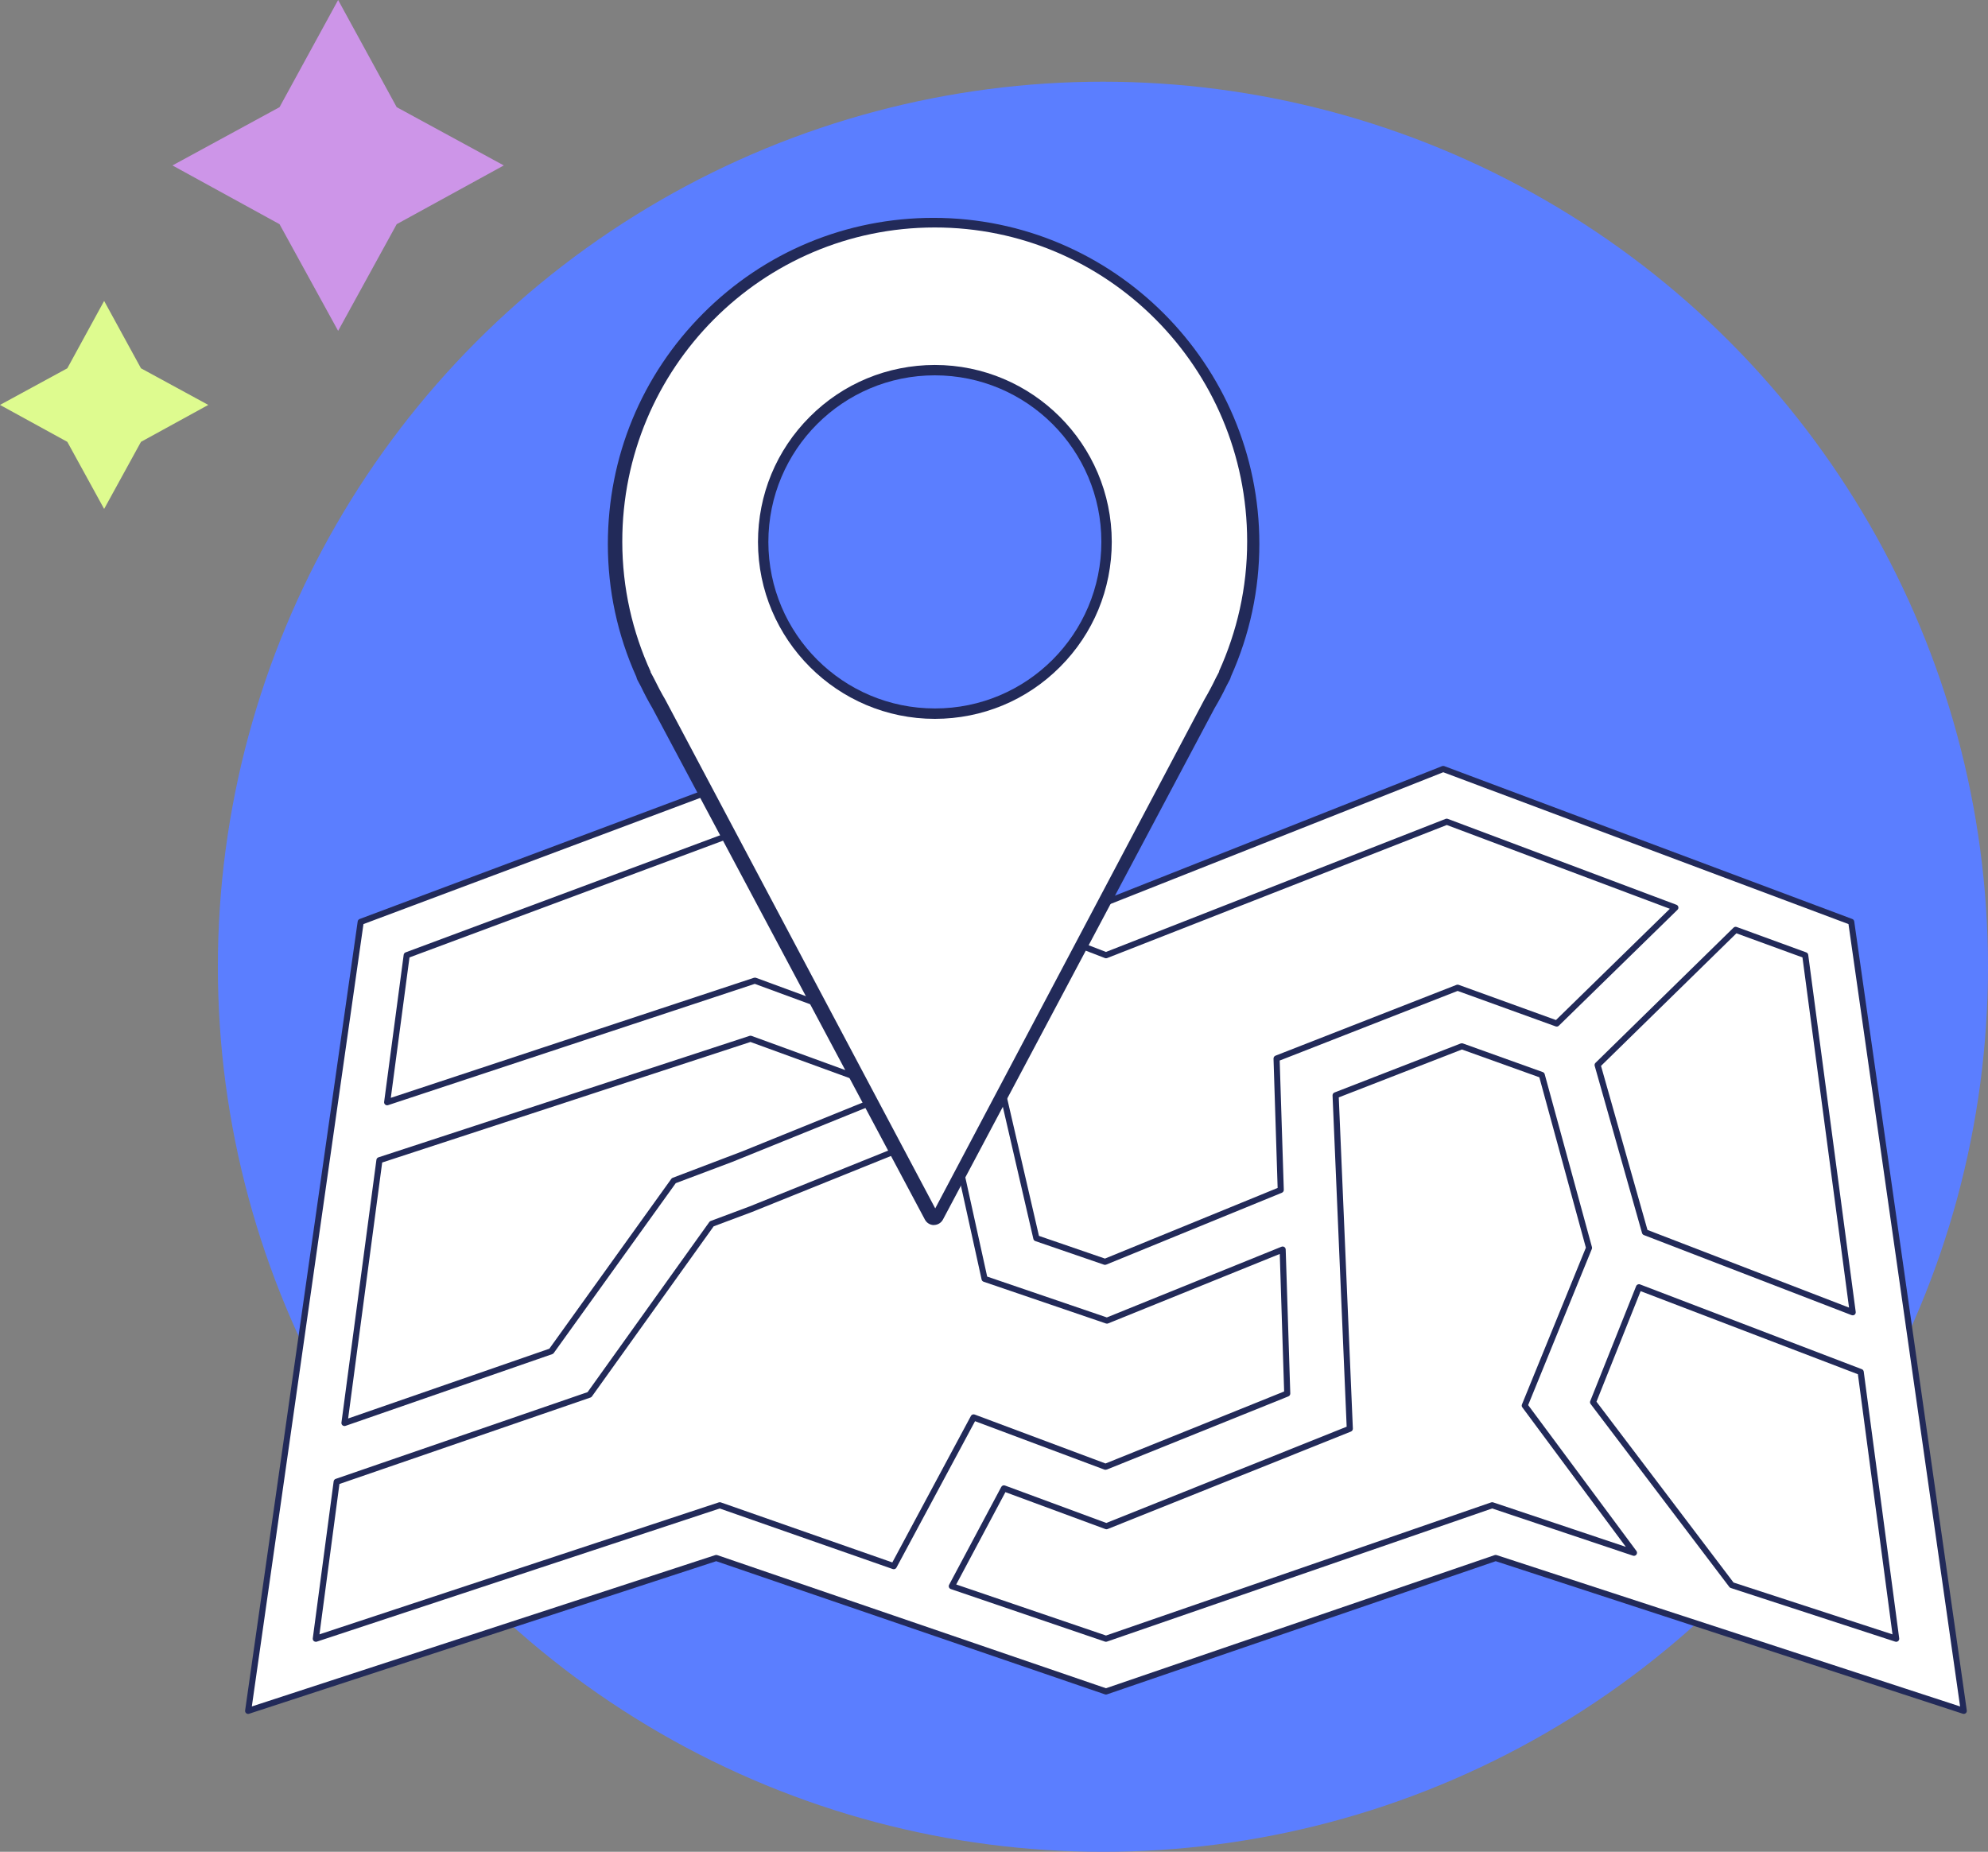 <svg width="146" height="136" viewBox="0 0 146 136" fill="none" xmlns="http://www.w3.org/2000/svg">
<rect x="0" y="0" width="146" height="136" fill="#808080" stroke="none"/>
<circle cx="81" cy="71" r="65" fill="#5B7EFF"/>
<path d="M105.992 56.474L81.223 66.281L56.456 56.474L26.491 67.702L18.225 125.647L52.603 114.419L81.223 124.225L109.845 114.419L144.224 125.647L135.957 67.702L105.992 56.474Z" fill="white"/>
<path d="M144.223 125.871C144.2 125.871 144.175 125.867 144.155 125.861L109.847 114.656L81.295 124.437C81.247 124.454 81.198 124.454 81.15 124.437L52.598 114.656L18.292 125.861C18.22 125.886 18.139 125.869 18.079 125.82C18.021 125.77 17.99 125.693 18.003 125.617L26.269 67.672C26.281 67.591 26.335 67.522 26.412 67.493L56.377 56.265C56.428 56.247 56.484 56.247 56.536 56.265L81.223 66.038L105.909 56.265C105.961 56.245 106.019 56.245 106.069 56.265L136.034 67.493C136.11 67.522 136.164 67.591 136.176 67.672L144.442 125.617C144.453 125.693 144.424 125.77 144.366 125.82C144.324 125.855 144.275 125.871 144.223 125.871ZM109.845 114.198C109.867 114.198 109.892 114.202 109.913 114.208L143.95 125.324L135.754 67.866L105.994 56.715L81.305 66.488C81.254 66.509 81.194 66.509 81.142 66.488L56.453 56.715L26.693 67.866L18.495 125.324L52.532 114.208C52.578 114.194 52.627 114.194 52.673 114.208L81.223 123.987L109.772 114.208C109.795 114.2 109.82 114.196 109.845 114.196V114.198Z" fill="#222A59"/>
<path d="M65.215 63.94L56.197 60.348L29.866 70.152L28.43 80.953L55.419 72.028L55.438 72.022L68.401 76.791L65.215 63.94Z" fill="white"/>
<path d="M28.432 81.177C28.381 81.177 28.331 81.158 28.29 81.125C28.23 81.075 28.201 81.001 28.211 80.924L29.647 70.123C29.657 70.04 29.713 69.972 29.79 69.943L56.119 60.139C56.171 60.12 56.229 60.12 56.279 60.139L65.296 63.731C65.362 63.758 65.412 63.816 65.43 63.884L68.617 76.737C68.637 76.818 68.611 76.903 68.548 76.957C68.486 77.013 68.399 77.029 68.323 77L55.432 72.256L28.498 81.165C28.476 81.173 28.453 81.175 28.428 81.175L28.432 81.177ZM30.073 70.314L28.701 80.628L55.354 71.814C55.401 71.798 55.472 71.794 55.519 71.81L68.087 76.437L65.029 64.104L56.198 60.587L30.073 70.314Z" fill="#222A59"/>
<path d="M55.137 76.294L55.118 76.285L27.866 85.207L25.298 104.506L40.486 99.237L49.482 86.707L53.701 85.121L54.572 84.771L65.851 80.201L55.137 76.294Z" fill="white"/>
<path d="M25.298 104.73C25.246 104.73 25.196 104.713 25.157 104.68C25.097 104.63 25.066 104.554 25.076 104.477L27.644 85.178C27.654 85.093 27.715 85.022 27.795 84.996L55.05 76.075C55.097 76.058 55.151 76.06 55.199 76.079L65.927 79.992C66.014 80.023 66.072 80.106 66.074 80.197C66.074 80.29 66.02 80.373 65.935 80.409L53.785 85.329L49.627 86.894L40.669 99.368C40.642 99.405 40.605 99.434 40.562 99.448L25.376 104.717C25.354 104.726 25.329 104.73 25.304 104.73H25.298ZM28.068 85.377L25.567 104.176L40.344 99.051L49.3 86.579C49.324 86.544 49.362 86.515 49.403 86.5L54.489 84.566L65.228 80.214L55.114 76.524L28.066 85.377H28.068Z" fill="#222A59"/>
<path d="M81.29 96.99L81.222 96.967L72.306 93.924L69.871 82.871L55.139 88.807L54.284 89.128L52.271 89.879L43.291 102.429L24.723 108.823L23.192 120.352L52.859 110.548L65.638 115.021L71.501 104.097L81.191 107.72L81.222 107.708L94.535 102.344L94.198 91.767L81.29 96.99Z" fill="white"/>
<path d="M23.192 120.575C23.141 120.575 23.091 120.559 23.05 120.524C22.99 120.474 22.961 120.399 22.971 120.322L24.504 108.794C24.515 108.709 24.572 108.641 24.653 108.612L43.153 102.24L52.092 89.748C52.117 89.713 52.154 89.684 52.195 89.669L55.063 88.597L69.789 82.663C69.849 82.638 69.919 82.642 69.977 82.674C70.035 82.705 70.076 82.759 70.091 82.823L72.499 93.754L81.287 96.754L94.115 91.561C94.184 91.534 94.26 91.541 94.32 91.582C94.38 91.621 94.42 91.69 94.422 91.763L94.759 102.338C94.761 102.431 94.707 102.518 94.618 102.553L81.308 107.917C81.256 107.938 81.167 107.95 81.115 107.932L71.608 104.375L65.837 115.128C65.785 115.226 65.669 115.269 65.566 115.234L52.857 110.786L23.261 120.567C23.238 120.575 23.215 120.577 23.19 120.577L23.192 120.575ZM24.928 108.989L23.461 120.028L52.791 110.336C52.839 110.32 52.888 110.322 52.934 110.336L65.533 114.747L71.305 103.989C71.357 103.89 71.477 103.846 71.581 103.886L81.19 107.48L94.308 102.192L93.987 92.092L81.378 97.195C81.328 97.216 81.275 97.218 81.223 97.199L81.155 97.176L72.237 94.132C72.162 94.107 72.108 94.045 72.09 93.968L69.71 83.173L55.222 89.012L52.412 90.063L43.472 102.557C43.445 102.595 43.408 102.624 43.362 102.638L24.926 108.987L24.928 108.989Z" fill="#222A59"/>
<path d="M106.248 60.348L81.222 70.152L69.902 65.781L73.244 78.544L76.109 90.935L81.154 92.67L81.222 92.643L94.059 87.391L93.751 77.738L107.047 72.536L107.059 72.54L114.324 75.17L123.039 66.655L106.248 60.348Z" fill="white"/>
<path d="M81.154 92.894C81.13 92.894 81.105 92.89 81.082 92.882L76.035 91.147C75.963 91.122 75.907 91.062 75.891 90.985L73.027 78.595L69.687 65.837C69.667 65.756 69.692 65.669 69.754 65.613C69.816 65.557 69.905 65.541 69.983 65.572L81.223 69.912L106.168 60.139C106.218 60.118 106.276 60.118 106.327 60.139L123.118 66.447C123.189 66.473 123.242 66.536 123.259 66.61C123.275 66.685 123.251 66.764 123.197 66.815L114.482 75.33C114.422 75.39 114.331 75.409 114.25 75.38L107.049 72.775L93.981 77.888L94.283 87.383C94.285 87.476 94.231 87.561 94.144 87.597L81.239 92.876C81.212 92.886 81.183 92.892 81.156 92.892L81.154 92.894ZM76.298 90.764L81.148 92.432L93.83 87.244L93.528 77.747C93.526 77.652 93.582 77.567 93.671 77.531L106.967 72.329C107.02 72.308 107.078 72.308 107.13 72.329L114.271 74.913L122.634 66.743L106.253 60.589L81.308 70.362C81.256 70.383 81.198 70.383 81.146 70.362L70.234 66.148L73.463 78.489L76.302 90.766L76.298 90.764Z" fill="#222A59"/>
<path d="M120.81 90.498L136.067 96.377L132.579 70.153L127.47 68.287L117.331 78.215L120.81 90.498Z" fill="white"/>
<path d="M136.066 96.6C136.039 96.6 136.012 96.596 135.985 96.586L120.727 90.705C120.661 90.68 120.611 90.624 120.593 90.558L117.115 78.277C117.092 78.198 117.115 78.114 117.173 78.058L127.311 68.129C127.373 68.069 127.464 68.05 127.543 68.079L132.652 69.945C132.73 69.974 132.786 70.042 132.797 70.125L136.285 96.349C136.295 96.428 136.264 96.505 136.202 96.555C136.163 96.586 136.113 96.602 136.064 96.602L136.066 96.6ZM120.992 90.328L135.795 96.032L132.374 70.314L127.524 68.544L117.58 78.281L120.992 90.328Z" fill="#222A59"/>
<path d="M111.977 103.225L116.701 91.645L113.231 78.945L107.356 76.839L107.344 76.846L98.087 80.442L98.439 88.693L98.494 89.997L99.13 104.927L81.254 112.088L81.221 112.075L73.731 109.308L69.903 116.495L81.221 120.352L109.587 110.548L120.005 114.04L111.977 103.225Z" fill="white"/>
<path d="M81.223 120.575C81.198 120.575 81.175 120.571 81.151 120.563L69.831 116.704C69.769 116.683 69.719 116.635 69.694 116.575C69.669 116.515 69.673 116.447 69.704 116.389L73.534 109.202C73.586 109.103 73.704 109.059 73.807 109.099L81.25 111.849L98.9 104.779L97.863 80.452C97.859 80.356 97.917 80.269 98.006 80.234L107.263 76.638C107.313 76.619 107.381 76.613 107.431 76.63L113.303 78.736C113.371 78.76 113.423 78.816 113.443 78.887L116.913 91.584C116.926 91.632 116.924 91.682 116.905 91.727L112.229 103.192L120.18 113.905C120.238 113.984 120.238 114.09 120.18 114.171C120.123 114.249 120.021 114.283 119.93 114.252L109.585 110.784L81.291 120.563C81.269 120.571 81.244 120.575 81.219 120.575H81.223ZM70.226 116.366L81.225 120.115L109.516 110.336C109.564 110.32 109.613 110.32 109.659 110.336L119.402 113.603L111.801 103.359C111.753 103.297 111.743 103.214 111.774 103.142L116.468 91.63L113.05 79.117L107.364 77.077L98.32 80.593L99.355 104.918C99.359 105.013 99.303 105.1 99.214 105.136L81.339 112.297C81.287 112.318 81.229 112.318 81.178 112.297L73.838 109.586L70.224 116.368L70.226 116.366Z" fill="#222A59"/>
<path d="M116.994 102.976L127.179 116.414L139.256 120.352L136.651 100.765L120.363 94.536L116.994 102.976Z" fill="white"/>
<path d="M139.255 120.575C139.232 120.575 139.208 120.571 139.187 120.565L127.109 116.625C127.066 116.61 127.029 116.583 127.002 116.548L116.818 103.113C116.77 103.051 116.76 102.968 116.789 102.895L120.159 94.455C120.205 94.341 120.333 94.285 120.447 94.329L136.733 100.555C136.809 100.584 136.863 100.652 136.874 100.735L139.479 120.325C139.489 120.401 139.46 120.476 139.4 120.526C139.359 120.559 139.309 120.578 139.257 120.578L139.255 120.575ZM127.312 116.223L138.986 120.03L136.445 100.926L120.488 94.824L117.246 102.943L127.312 116.223Z" fill="#222A59"/>
<path d="M68.593 89.972C68.312 89.972 68.06 89.818 67.927 89.572L47.913 52.008C47.618 51.51 47.331 50.963 47.065 50.409L46.813 49.939C46.778 49.869 46.75 49.792 46.736 49.715C45.342 46.615 44.641 43.334 44.641 39.961C44.641 33.566 47.121 27.549 51.639 23.019C56.151 18.496 62.162 16 68.551 16C81.749 16 92.481 26.736 92.488 39.933C92.488 43.306 91.787 46.594 90.394 49.701C90.379 49.771 90.358 49.841 90.323 49.904L90.064 50.395C89.805 50.935 89.518 51.475 89.203 52.001L69.251 89.565C69.118 89.811 68.866 89.965 68.586 89.965L68.593 89.972ZM48.235 49.392L48.41 49.722C48.669 50.269 48.942 50.774 49.23 51.264L68.586 87.609L87.885 51.272C88.194 50.746 88.46 50.241 88.719 49.722L88.901 49.371C88.908 49.329 88.929 49.287 88.943 49.245C90.288 46.286 90.975 43.158 90.975 39.94C90.968 27.577 80.908 17.515 68.558 17.515C62.554 17.515 56.929 19.857 52.697 24.099C48.466 28.341 46.14 33.972 46.14 39.968C46.14 43.186 46.827 46.314 48.179 49.266C48.2 49.308 48.214 49.35 48.228 49.399L48.235 49.392Z" fill="#222A59"/>
<path d="M89.538 49.317H89.518C90.843 46.395 91.599 43.167 91.592 39.751C91.585 27.012 81.304 16.692 68.636 16.706C55.961 16.713 45.694 27.047 45.701 39.778C45.701 43.195 46.457 46.423 47.789 49.338H47.768L48.032 49.833C48.288 50.363 48.566 50.886 48.864 51.395L68.684 88.746L88.456 51.367C88.754 50.858 89.032 50.335 89.289 49.798L89.545 49.31L89.538 49.317Z" fill="white"/>
<path d="M68.665 52.794H68.658C61.499 52.794 55.674 46.967 55.667 39.805C55.667 36.33 57.016 33.067 59.465 30.616C61.915 28.159 65.177 26.81 68.651 26.803C75.817 26.803 81.642 32.629 81.649 39.791C81.649 43.259 80.3 46.529 77.85 48.98C75.4 51.438 72.139 52.786 68.665 52.794ZM68.658 28.321C65.587 28.321 62.706 29.515 60.546 31.683C58.378 33.851 57.192 36.733 57.192 39.798C57.192 46.119 62.339 51.261 68.658 51.261C71.729 51.261 74.61 50.067 76.777 47.899C78.945 45.731 80.131 42.849 80.131 39.784C80.131 33.463 74.984 28.321 68.665 28.321H68.658Z" fill="#222A59"/>
<path d="M80.885 39.791C80.885 46.55 75.421 52.03 68.664 52.03C61.907 52.03 56.436 46.557 56.429 39.805C56.429 33.046 61.893 27.565 68.65 27.565C75.407 27.565 80.885 33.039 80.885 39.791Z" fill="#5B7EFF"/>
<path d="M29.134 7.871L36.999 12.15L29.134 16.464L24.832 24.3L20.529 16.464L12.665 12.15L20.529 7.871L24.832 0L29.134 7.871Z" fill="#CD95E8"/>
<path d="M10.353 27.048L15.297 29.738L10.353 32.45L7.648 37.376L4.944 32.45L-7.48916e-06 29.738L4.944 27.048L7.648 22.101L10.353 27.048Z" fill="#DEFB8F"/>
</svg>

